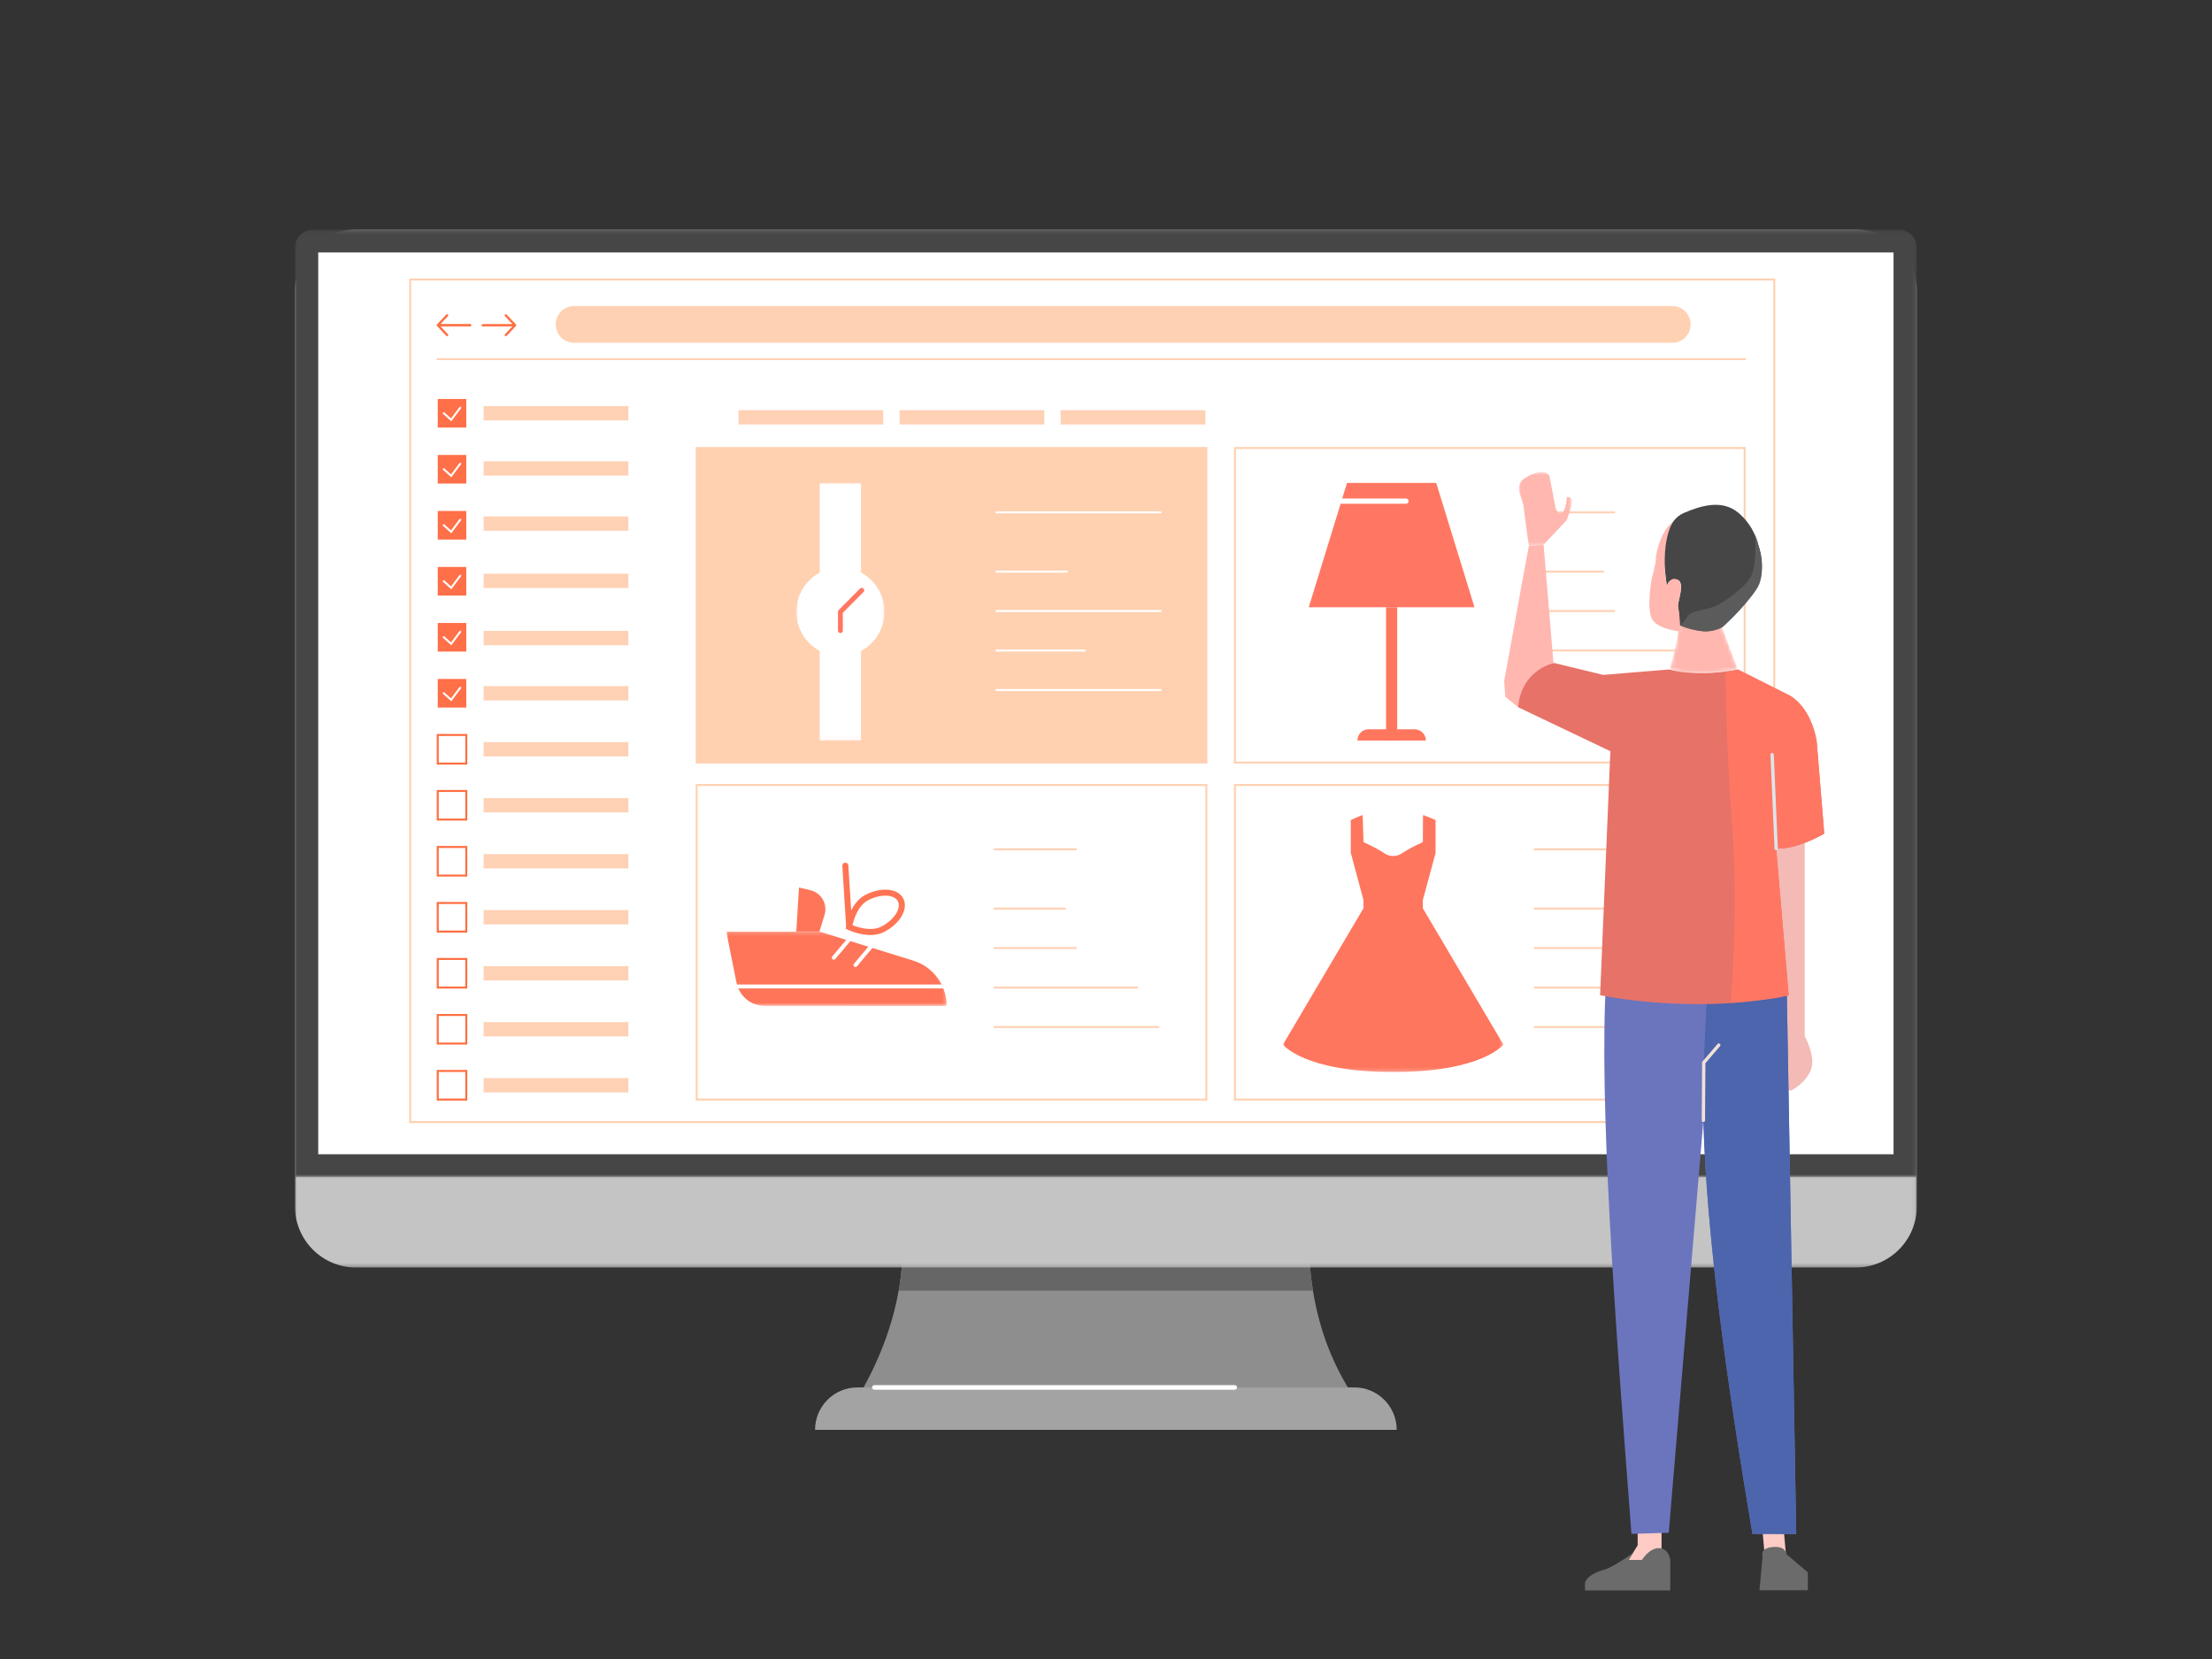 <svg xmlns="http://www.w3.org/2000/svg" xmlns:xlink="http://www.w3.org/1999/xlink" width="600" height="450" viewBox="0 0 600 450">
    <rect x="0" y="0" width="600" height="450" fill="#333333" stroke="none"/>
    <defs>
        <path id="prefix__a" d="M0 0.166L439.933 0.166 439.933 281.725 0 281.725z"/>
        <path id="prefix__c" d="M0 0.166L439.933 0.166 439.933 257.227 0 257.227z"/>
        <path id="prefix__e" d="M0 325.835L439.933 325.835 439.933 0.25 0 0.25z"/>
        <path id="prefix__g" d="M0 229.461L370.528 229.461 370.528 33.777 370.528 0.382 0 0.382z"/>
        <path id="prefix__i" d="M0 0.101L23.91 0.101 23.91 24.159 0 24.159z"/>
        <path id="prefix__k" d="M0 69.889L23.91 69.889 23.91 0 0 0z"/>
        <path id="prefix__m" d="M0 0.169L59.783 0.169 59.783 20.358 0 20.358z"/>
        <path id="prefix__o" d="M0 0L59.785 0 59.785 69.784 0 69.784z"/>
        <path id="prefix__q" d="M0.975 0.596L15.39 0.596 15.39 20.673 0.975 20.673z"/>
        <path id="prefix__s" d="M0.908 0.19L27.833 0.19 27.833 90.686 0.908 90.686z"/>
        <path id="prefix__u" d="M2.911 2.036C3.932 7.069 2.376 11.373.905 17.19c7.091 2.309 18.474 0 18.474 0L13.299.928 2.911 2.036z"/>
    </defs>
    <g fill="none" fill-rule="evenodd">
        <g transform="translate(80 62)">
            <path fill="#8E8E8E" d="M286.252 315.363H153.683c5.107-9.085 8.467-18.183 10.067-27.28.452-2.45.758-4.899.929-7.348h110.578c.195 2.486.488 4.935.88 7.347 1.587 9.771 4.837 18.918 10.115 27.28"/>
            <path fill="#666" d="M276.136 288.082H163.751c.451-2.449.757-4.898.928-7.347h110.578c.195 2.486.488 4.935.88 7.347"/>
            <path fill="#A3A3A3" d="M298.85 325.835H141.084c0-6.35 5.137-11.5 11.474-11.5h134.818c6.337 0 11.474 5.15 11.474 11.5"/>
            <g transform="translate(0 .085)">
                <mask id="prefix__b" fill="#fff">
                    <use xlink:href="#prefix__a"/>
                </mask>
                <path fill="#C4C4C4" d="M423.367 281.725h-406.8C7.416 281.725 0 274.292 0 265.122V16.769C0 7.599 7.417.165 16.566.165h406.801c9.15 0 16.566 7.434 16.566 16.604v248.353c0 9.17-7.416 16.603-16.566 16.603" mask="url(#prefix__b)"/>
            </g>
            <g transform="translate(0 .085)">
                <mask id="prefix__d" fill="#fff">
                    <use xlink:href="#prefix__c"/>
                </mask>
                <path fill="#464646" d="M439.933 257.227H0V5.167C0 2.406 2.235.166 4.991.166h429.951c2.757 0 4.991 2.24 4.991 5.003v252.06z" mask="url(#prefix__d)"/>
            </g>
            <mask id="prefix__f" fill="#fff">
                <use xlink:href="#prefix__e"/>
            </mask>
            <path fill="#FFF" d="M6.316 251.08L433.618 251.08 433.618 6.482 6.316 6.482zM254.915 314.96h-97.738c-.343 0-.621-.28-.621-.624s.278-.622.621-.622h97.738c.343 0 .621.278.621.622 0 .345-.278.623-.621.623" mask="url(#prefix__f)"/>
            <path fill="#FFCDC7" d="M96.47 227.88v.002c.003.001.005.003.006.005l-.006-.007M103.968 246.05l-.065-.119.065.12M104.12 246.323l-.019-.034.02.034M91.242 246.594c-.117.277-.198.46-.228.528l.22-.51.004-.009.004-.01z" mask="url(#prefix__f)"/>
        </g>
        <g>
            <path fill="#FFF" d="M0.269 229.348L370.259 229.348 370.259 0.808 0.269 0.808z" transform="translate(111 75)"/>
            <path fill="#FFD1B1" d="M0 229.618h370.528V.538H0v229.08zm.538-.54H369.99v-228H.538v228z" transform="translate(111 75)"/>
            <g transform="translate(111 75) translate(0 .156)">
                <path fill="#FF6E40" d="M7.547 13.269l2.507 2.669c.115.122.32.134.443.011.117-.114.125-.324.012-.443l-2.012-2.139h8.05c.173 0 .313-.14.313-.314 0-.173-.14-.314-.313-.314h-8.05l2.012-2.139c.113-.12.11-.334-.012-.444-.137-.123-.326-.109-.443.013l-2.507 2.668c-.044.047-.089.143-.089.216.002.074.015.143.09.216zM28.939 12.837l-2.507-2.668c-.117-.122-.306-.136-.443-.013-.122.11-.125.325-.012.444l2.012 2.14h-8.05c-.173 0-.313.14-.313.313 0 .174.14.314.313.314h8.05l-2.012 2.139c-.113.12-.105.329.012.443.124.123.327.111.443-.011l2.507-2.67c.074-.072.087-.141.088-.215 0-.073-.044-.169-.088-.216z"/>
                <path fill="#FFD1B3" d="M342.607 17.827H44.715c-2.75 0-4.978-2.233-4.978-4.986 0-2.754 2.228-4.986 4.978-4.986h297.892c2.748 0 4.977 2.232 4.977 4.986 0 2.753-2.229 4.986-4.977 4.986"/>
                <mask id="prefix__h" fill="#fff">
                    <use xlink:href="#prefix__g"/>
                </mask>
                <path fill="#FF6F48" d="M7.735 40.819L15.478 40.819 15.478 33.063 7.735 33.063z" mask="url(#prefix__h)"/>
                <path fill="#FFF" d="M11.409 39.123l-2.226-2.016c-.11-.1-.118-.27-.019-.38.1-.111.27-.119.38-.02l1.788 1.62 2.295-3.06c.089-.118.258-.143.377-.053.118.089.142.258.053.377l-2.648 3.532z" mask="url(#prefix__h)"/>
                <path fill="#FFD1B5" d="M20.179 38.881L59.445 38.881 59.445 35.003 20.179 35.003z" mask="url(#prefix__h)"/>
                <path fill="#FF6F48" d="M7.735 56.009L15.478 56.009 15.478 48.253 7.735 48.253z" mask="url(#prefix__h)"/>
                <path fill="#FFF" d="M11.409 54.312l-2.226-2.015c-.11-.1-.118-.27-.019-.38.1-.111.27-.12.38-.02l1.788 1.62 2.295-3.06c.09-.117.258-.143.377-.053.118.09.142.258.053.378l-2.648 3.53z" mask="url(#prefix__h)"/>
                <path fill="#FFD1B5" d="M20.179 53.849L59.445 53.849 59.445 49.97 20.179 49.97z" mask="url(#prefix__h)"/>
                <path fill="#FF6F48" d="M7.735 71.199L15.478 71.199 15.478 63.443 7.735 63.443z" mask="url(#prefix__h)"/>
                <path fill="#FFF" d="M11.409 69.502l-2.226-2.015c-.11-.1-.118-.27-.019-.38.1-.111.27-.12.38-.02l1.788 1.62 2.295-3.06c.09-.118.258-.143.377-.053.118.09.142.258.053.377l-2.648 3.531z" mask="url(#prefix__h)"/>
                <path fill="#FFD1B5" d="M20.179 68.817L59.445 68.817 59.445 64.939 20.179 64.939z" mask="url(#prefix__h)"/>
                <path fill="#FF6F48" d="M7.735 86.389L15.478 86.389 15.478 78.633 7.735 78.633z" mask="url(#prefix__h)"/>
                <path fill="#FFF" d="M11.409 84.692l-2.226-2.015c-.11-.1-.118-.27-.019-.38.1-.111.27-.119.38-.02l1.788 1.62 2.295-3.06c.09-.118.258-.143.377-.053.118.09.142.258.053.377l-2.648 3.53z" mask="url(#prefix__h)"/>
                <path fill="#FFD1B5" d="M20.179 84.339L59.445 84.339 59.445 80.461 20.179 80.461z" mask="url(#prefix__h)"/>
                <path fill="#FF6F48" d="M7.735 101.579L15.478 101.579 15.478 93.822 7.735 93.822z" mask="url(#prefix__h)"/>
                <path fill="#FFF" d="M11.409 99.882l-2.226-2.015c-.11-.1-.118-.27-.019-.38.1-.111.27-.12.38-.02l1.788 1.62 2.295-3.06c.09-.118.258-.143.377-.053.118.09.142.258.053.377l-2.648 3.53z" mask="url(#prefix__h)"/>
                <path fill="#FFD1B5" d="M20.179 99.861L59.445 99.861 59.445 95.983 20.179 95.983z" mask="url(#prefix__h)"/>
                <path fill="#FF6F48" d="M7.735 116.769L15.478 116.769 15.478 109.012 7.735 109.012z" mask="url(#prefix__h)"/>
                <path fill="#FFF" d="M11.409 115.072l-2.226-2.016c-.11-.1-.118-.27-.019-.38.1-.11.27-.118.38-.02l1.788 1.62 2.295-3.059c.09-.118.258-.144.377-.053.118.09.142.258.053.377l-2.648 3.53z" mask="url(#prefix__h)"/>
                <path fill="#FFD1B5" d="M20.179 114.83L59.445 114.83 59.445 110.952 20.179 110.952z" mask="url(#prefix__h)"/>
                <path fill="#FF6E40" d="M8.004 131.69h7.205v-7.219H8.004v7.218zm-.538.538h8.28v-8.295h-8.28v8.295z" mask="url(#prefix__h)"/>
                <path fill="#FFD1B5" d="M20.179 130.019L59.445 130.019 59.445 126.141 20.179 126.141z" mask="url(#prefix__h)"/>
                <path fill="#FF6E40" d="M8.004 146.88h7.205v-7.218H8.004v7.218zm-.538.538h8.28v-8.295h-8.28v8.295z" mask="url(#prefix__h)"/>
                <path fill="#FFD1B5" d="M20.179 145.209L59.445 145.209 59.445 141.331 20.179 141.331z" mask="url(#prefix__h)"/>
                <path fill="#FF6E40" d="M8.004 162.07h7.205v-7.219H8.004v7.218zm-.538.538h8.28v-8.295h-8.28v8.295z" mask="url(#prefix__h)"/>
                <path fill="#FFD1B5" d="M20.179 160.399L59.445 160.399 59.445 156.521 20.179 156.521z" mask="url(#prefix__h)"/>
                <path fill="#FF6E40" d="M8.004 177.259h7.205v-7.218H8.004v7.218zm-.538.539h8.28v-8.296h-8.28v8.296z" mask="url(#prefix__h)"/>
                <path fill="#FFD1B5" d="M20.179 175.589L59.445 175.589 59.445 171.711 20.179 171.711z" mask="url(#prefix__h)"/>
                <path fill="#FF6E40" d="M8.004 192.449h7.205v-7.218H8.004v7.218zm-.538.538h8.28v-8.295h-8.28v8.295z" mask="url(#prefix__h)"/>
                <path fill="#FFD1B5" d="M20.179 190.779L59.445 190.779 59.445 186.901 20.179 186.901z" mask="url(#prefix__h)"/>
                <path fill="#FF6E40" d="M8.004 207.638h7.205v-7.218H8.004v7.218zm-.538.539h8.28v-8.295h-8.28v8.295z" mask="url(#prefix__h)"/>
                <path fill="#FFD1B5" d="M20.179 205.969L59.445 205.969 59.445 202.091 20.179 202.091z" mask="url(#prefix__h)"/>
                <path fill="#FF6E40" d="M8.004 222.829h7.205v-7.218H8.004v7.218zm-.538.538h8.28v-8.294h-8.28v8.294z" mask="url(#prefix__h)"/>
                <path fill="#FFD1B5" d="M20.179 221.159L59.445 221.159 59.445 217.281 20.179 217.281zM89.31 39.988L128.576 39.988 128.576 36.11 89.31 36.11zM133.001 39.988L172.267 39.988 172.267 36.11 133.001 36.11zM176.692 39.988L215.958 39.988 215.958 36.11 176.692 36.11zM7.458 22.529L362.516 22.529 362.516 21.99 7.458 21.99z" mask="url(#prefix__h)"/>
                <path fill="#FFD1B1" d="M77.972 131.682L216.235 131.682 216.235 46.36 77.972 46.36z" mask="url(#prefix__h)"/>
                <path fill="#FFD1B1" d="M78.241 131.412h137.725V46.63H78.241v84.782zm-.537.54h138.8V46.09h-138.8v85.86z" mask="url(#prefix__h)"/>
                <path fill="#FFF" d="M203.79 64.082h-44.52c-.148 0-.268-.121-.268-.27 0-.148.12-.27.268-.27h44.52c.15 0 .27.122.27.27 0 .149-.12.27-.27.27M178.42 80.149h-19.15c-.148 0-.268-.12-.268-.27 0-.148.12-.269.269-.269h19.148c.148 0 .269.12.269.27 0 .148-.12.269-.269.269M203.79 90.86h-44.52c-.148 0-.268-.12-.268-.27 0-.148.12-.269.268-.269h44.52c.15 0 .27.121.27.27 0 .148-.12.269-.27.269M183.206 101.571H159.27c-.148 0-.269-.12-.269-.269 0-.149.12-.27.27-.27h23.935c.149 0 .269.121.269.27 0 .149-.12.27-.269.27M203.79 112.283h-44.52c-.148 0-.268-.121-.268-.27 0-.148.12-.269.268-.269h44.52c.15 0 .27.12.27.27 0 .148-.12.269-.27.269M223.977 131.682L362.24 131.682 362.24 46.36 223.977 46.36z" mask="url(#prefix__h)"/>
                <path fill="#FFD1B1" d="M224.246 131.412H361.97V46.63H224.246v84.782zm-.538.54h138.8V46.09h-138.8v85.86z" mask="url(#prefix__h)"/>
                <path fill="#FFD1B5" d="M326.844 64.082h-22.122c-.148 0-.268-.121-.268-.27 0-.148.12-.27.268-.27h22.122c.149 0 .27.122.27.27 0 .149-.121.27-.27.27M323.871 80.149h-19.148c-.15 0-.27-.12-.27-.27 0-.148.12-.269.27-.269h19.148c.149 0 .27.12.27.27 0 .148-.121.269-.27.269M326.844 90.86h-22.122c-.148 0-.268-.12-.268-.27 0-.148.12-.269.268-.269h22.122c.149 0 .27.121.27.27 0 .148-.121.269-.27.269M343.436 101.571h-38.713c-.149 0-.27-.12-.27-.269 0-.149.121-.27.27-.27h38.713c.148 0 .269.121.269.27 0 .149-.12.27-.27.27" mask="url(#prefix__h)"/>
                <path fill="#FFF" d="M77.972 223.098L216.235 223.098 216.235 137.776 77.972 137.776z" mask="url(#prefix__h)"/>
                <path fill="#FFD1B1" d="M78.241 222.829h137.725v-84.783H78.241v84.783zm-.537.538h138.8v-85.86h-138.8v85.86z" mask="url(#prefix__h)"/>
                <path fill="#FFD1B5" d="M349.243 112.283h-44.52c-.149 0-.27-.121-.27-.27 0-.148.121-.269.27-.269h44.52c.148 0 .269.12.269.27 0 .148-.12.269-.269.269M180.84 155.498h-22.122c-.149 0-.27-.121-.27-.27 0-.148.121-.27.27-.27h22.121c.149 0 .27.122.27.27 0 .149-.121.27-.27.27M177.866 171.565h-19.148c-.15 0-.27-.12-.27-.27 0-.148.12-.269.27-.269h19.148c.149 0 .269.12.269.27 0 .148-.12.269-.269.269M180.84 182.276h-22.122c-.149 0-.27-.12-.27-.27 0-.148.121-.269.27-.269h22.121c.149 0 .27.121.27.27 0 .148-.121.269-.27.269M197.431 192.987h-38.713c-.149 0-.27-.12-.27-.269 0-.149.121-.27.27-.27h38.713c.148 0 .269.121.269.27 0 .149-.12.27-.269.27M203.238 203.699h-44.52c-.149 0-.27-.121-.27-.27 0-.148.121-.269.27-.269h44.52c.148 0 .269.12.269.27 0 .148-.12.269-.27.269" mask="url(#prefix__h)"/>
                <path fill="#FFF" d="M223.977 223.098L362.24 223.098 362.24 137.776 223.977 137.776z" mask="url(#prefix__h)"/>
                <path fill="#FFD1B1" d="M224.246 222.829H361.97v-84.783H224.246v84.783zm-.538.538h138.8v-85.86h-138.8v85.86z" mask="url(#prefix__h)"/>
                <path fill="#FFD1B5" d="M349.796 155.498h-44.52c-.149 0-.27-.121-.27-.27 0-.148.121-.27.27-.27h44.52c.148 0 .269.122.269.27 0 .149-.12.27-.269.27M324.424 171.565h-19.148c-.15 0-.27-.12-.27-.27 0-.148.12-.269.27-.269h19.148c.149 0 .269.12.269.27 0 .148-.12.269-.269.269M349.796 182.276h-44.52c-.149 0-.27-.12-.27-.27 0-.148.121-.269.27-.269h44.52c.148 0 .269.121.269.27 0 .148-.12.269-.269.269M329.211 192.987h-23.936c-.148 0-.268-.12-.268-.269 0-.149.12-.27.268-.27h23.936c.149 0 .27.121.27.27 0 .149-.121.27-.27.27M349.796 203.699h-44.52c-.149 0-.27-.121-.27-.27 0-.148.121-.269.27-.269h44.52c.148 0 .269.12.269.27 0 .148-.12.269-.269.269" mask="url(#prefix__h)"/>
            </g>
        </g>
        <g transform="translate(216 131)">
            <g transform="translate(0 22.815)">
                <mask id="prefix__j" fill="#fff">
                    <use xlink:href="#prefix__i"/>
                </mask>
                <path fill="#FFF" d="M23.91 12.13c0 6.643-5.353 12.029-11.955 12.029C5.352 24.159 0 18.773 0 12.129 0 5.487 5.352.102 11.955.102 18.557.1 23.91 5.486 23.91 12.13" mask="url(#prefix__j)"/>
            </g>
            <mask id="prefix__l" fill="#fff">
                <use xlink:href="#prefix__k"/>
            </mask>
            <path fill="#FFF" d="M6.358 69.889L17.553 69.889 17.553 0 6.358 0z" mask="url(#prefix__l)"/>
            <path fill="#FF7763" d="M11.955 40.714c-.367 0-.664-.299-.664-.668v-5.102c0-.177.07-.347.194-.472l5.795-5.83c.26-.26.68-.26.939 0 .259.261.259.684 0 .945l-5.6 5.634v4.825c0 .37-.297.668-.664.668" mask="url(#prefix__l)"/>
        </g>
        <g>
            <g transform="translate(197 234) translate(0 18.513)">
                <mask id="prefix__n" fill="#fff">
                    <use xlink:href="#prefix__m"/>
                </mask>
                <path fill="#FF7559" d="M25.274.17l25.452 7.886c5.385 1.67 9.057 6.656 9.057 12.303H10.5c-3.758 0-6.993-2.656-7.73-6.346L-.001.17h25.275z" mask="url(#prefix__n)"/>
            </g>
            <path fill="#FFF" d="M58.639 34.116H2.769c-.296 0-.535-.24-.535-.536 0-.297.239-.536.535-.536h55.87c.295 0 .535.24.535.536 0 .296-.24.536-.535.536M35.038 28.298c-.122 0-.244-.042-.345-.127-.225-.191-.254-.53-.062-.756l4.055-4.796c.19-.224.528-.253.754-.063.226.192.254.53.062.756l-4.055 4.796c-.106.125-.257.19-.409.19M29.157 26.315c-.122 0-.245-.042-.346-.127-.225-.19-.254-.53-.062-.755l4.055-4.798c.19-.224.527-.253.754-.063.226.192.254.53.062.756l-4.055 4.798c-.106.124-.257.19-.408.19" transform="translate(197 234)"/>
            <path fill="#FF7453" d="M34.233 16.952c1.418.565 5.163 1.8 7.912.347 3.393-1.787 5.408-4.92 4.4-6.839-.46-.875-1.51-1.407-2.957-1.499-1.599-.102-3.428.346-5.163 1.263-2.748 1.45-3.854 5.239-4.192 6.728m5.49 2.646c-3.371.213-6.6-1.333-6.777-1.42l-.54-.263.089-.594c.04-.259.996-6.345 5.17-8.547 1.995-1.05 4.135-1.566 6.026-1.446 2.037.127 3.564.97 4.3 2.371 1.47 2.796-.765 6.771-5.085 9.05-1.012.532-2.105.781-3.183.85" transform="translate(197 234)"/>
            <path fill="#FF7453" d="M33.345 17.529c-.45.028-.838-.314-.866-.765l-1-15.895c-.029-.45.314-.839.763-.867.45-.029.838.314.867.765l1 15.894c.028.45-.314.84-.764.868" transform="translate(197 234)"/>
            <path fill="#FF7559" d="M25.274 18.683l1.377-4.518c.891-2.925-.87-5.995-3.84-6.698l-3.087-.731-.735 11.947h6.285z" transform="translate(197 234)"/>
        </g>
        <g>
            <path fill="#FF7763" d="M10.373 0L0 33.714 44.951 33.714 34.578 0z" transform="translate(355 131)"/>
            <path fill="#FF765E" d="M20.967 69.868L23.984 69.868 23.984 33.714 20.967 33.714z" transform="translate(355 131)"/>
            <g>
                <path fill="#FF765E" d="M23.841 65.845c0-1.68-1.35-3.043-3.016-3.043H8.28c-1.666 0-3.016 1.362-3.016 3.043H23.84z" transform="translate(355 131) translate(7.923 4.024)"/>
                <path fill="#FFF" d="M18.468 1.611H.93C.55 1.611.24 1.3.24.913.24.527.55.215.932.215h17.536c.383 0 .693.312.693.698 0 .386-.31.698-.693.698" transform="translate(355 131) translate(7.923 4.024)"/>
            </g>
        </g>
        <g transform="translate(348 221)">
            <mask id="prefix__p" fill="#fff">
                <use xlink:href="#prefix__o"/>
            </mask>
            <path fill="#FF765E" d="M21.844 23.14l-3.449-12.825V1.437L21.625 0l.22 7.423c2.581 1.148 4.468 2.239 5.762 3.091 1.385.912 3.185.912 4.57 0 1.295-.852 3.18-1.943 5.763-3.091L37.985 0l3.404 1.437v8.98L37.94 23.14v2.219l21.845 36.975s-5.617 7.45-29.893 7.45S0 62.334 0 62.334l21.844-36.975V23.14z" mask="url(#prefix__p)"/>
        </g>
        <g>
            <g>
                <path fill="#F4BAB5" d="M81.531 100.845v52.798s3.03 5.47 1.71 9.06c-1.32 3.59-5.278 5.642-5.278 5.642h-2.639s-1.154-11.283 0-15.044c1.154-3.762-.659-8.206-.659-8.206L72.686 102.9s5.925-.44 8.845-2.056" transform="translate(408 127) translate(0 .404)"/>
                <path fill="#FFCBC5" d="M42.688 287.822L42.688 295.717 33.749 295.717 36.211 291.769 36.211 287.822z" transform="translate(408 127) translate(0 .404)"/>
                <path fill="#6B6B6B" d="M45.063 304v-8.283s-.346-3.107-3.023-3.193c-2.678-.086-4.663 3.193-4.663 3.193h-3.628l1.19-1.91s-3.954 3.03-7.407 4.454c0 0-4.837 1.08-5.614 3.668V304h23.145z" transform="translate(408 127) translate(0 .404)"/>
                <path fill="#FFCBC5" d="M75.898 288.274L76.502 294.961 70.716 294.961 70.112 288.274z" transform="translate(408 127) translate(0 .404)"/>
                <path fill="#6B6B6B" d="M69.249 303.934h13.127v-4.831l-5.873-5.005s0-2.2-3.627-1.876c-3.627.323-2.764 2.394-2.764 2.394l-.863 9.318z" transform="translate(408 127) translate(0 .404)"/>
                <path fill="#6B75BE" d="M79.227 288.705l-11.875-.044c-7.159-42.314-12.48-81.304-13.312-112.162l-9.399 111.849-10.11.313c-4.598-59.6-8.818-117.631-6.889-150.182 0 0 16.81 5.28 49.01 2.274l2.575 147.952z" transform="translate(408 127) translate(0 .404)"/>
                <path fill="#4C65AC" d="M76.652 140.753l2.575 147.952-11.875-.044c-7.159-42.314-12.48-81.304-13.312-112.162 0 0-.699-5.47 1.231-38.02 0 0-10.819 5.28 21.381 2.274" transform="translate(408 127) translate(0 .404)"/>
                <path fill="#FFB7B0" d="M13.371 52.438l-2.676-32.087-4 .322S2.475 43.537 0 57.379l.31 4.24 3.46 2.794s-.386-3.217 9.601-11.974" transform="translate(408 127) translate(0 .404)"/>
                <g transform="translate(408 127) translate(0 .404) translate(3)">
                    <mask id="prefix__r" fill="#fff">
                        <use xlink:href="#prefix__q"/>
                    </mask>
                    <path fill="#FFB7B0" d="M3.695 20.673S2.276 10.56 2.301 9.986c.014-.323-.6-2.176-1.14-3.737-.488-1.406.01-2.982 1.212-3.784 2.068-1.38 5.215-2.91 6.88-.905l1.654 8.625s.425 2.078 1.682 1.548c1.256-.531 1.393-4.26 1.393-4.26s.928-.361 1.345.678c.417 1.04-1.367 5.545-1.367 5.545L7.695 20.35l-4 .322z" mask="url(#prefix__r)"/>
                </g>
                <path fill="#E77267" d="M28.81 76.362l-2.784 66.175s25.634 5.476 51.15 0l-3.388-39.785s4.672.644 13.044-4.028L84.77 73.67c-.776-4.655-3.088-9.873-7.267-12.393L63.38 54.19s-9.445 2.17-18.7 0l-17.8 1.471-13.284-3.223S4.752 54.062 3.77 64.413l25.042 11.95z" transform="translate(408 127) translate(0 .404)"/>
                <g transform="translate(408 127) translate(0 .404) translate(59 54)">
                    <mask id="prefix__t" fill="#fff">
                        <use xlink:href="#prefix__s"/>
                    </mask>
                    <path fill="#FF7763" d="M2.397 90.686s12.126-.952 15.78-2.149l-3.388-39.786s4.67.646 13.045-4.026l-2.066-25.056c-.776-4.654-3.087-9.873-7.265-12.392L4.378.19s.357.2-3.47.558c0 0 .181 17.753 1.95 41.974 1.767 24.221-.462 47.965-.462 47.965" mask="url(#prefix__t)"/>
                </g>
            </g>
            <g transform="translate(408 127) translate(44 37.404)">
                <mask id="prefix__v" fill="#fff">
                    <use xlink:href="#prefix__u"/>
                </mask>
                <path fill="#FFB7AF" d="M2.911 2.036C3.932 7.069 2.376 11.373.905 17.19c7.091 2.309 18.474 0 18.474 0L13.299.928 2.911 2.036z" mask="url(#prefix__v)"/>
            </g>
            <g>
                <path fill="#464646" d="M20.044 33.642s-2.335 1.57-5.748 1.108c-3.414-.462-5.748-1.57-5.748-1.57s-.044-3.788-.397-4.804c-.352-1.016 2.027-6.467 0-7.483 0 0-2.554-.739-2.995 1.755 0 0-1.145-7.298-.881-9.608.264-2.31.969-8.407 5.55-10.347 4.58-1.94 10.307-3.695 14.71 0 4.406 3.696 5.375 8.592 5.375 8.592s2.73 6.93-.705 12.102c-3.435 5.173-9.161 10.255-9.161 10.255" transform="translate(408 127) translate(39 9.404)"/>
                <path fill="#5B5B5B" d="M20.321 33.642s-2.335 1.57-5.748 1.108c-3.414-.462-5.748-1.57-5.748-1.57s1.225-1.256 2.086-2.622c.86-1.367 5.454-1.486 7.954-2.833 2.5-1.346 6.792-4.407 8.72-7.143 2.124-3.016 1.48-11.785 1.48-11.785s3.853 9.417.417 14.59c-3.435 5.173-9.16 10.255-9.16 10.255" transform="translate(408 127) translate(39 9.404)"/>
                <path fill="#FFB7B0" d="M8.548 34.835s-6.123-.547-7.532-3.503c-1.41-2.956 0-10.717 0-10.717s1.233-4.434 1.145-5.543c-.09-1.108 1.409-7.737 4.536-9.78 0 0-3.515 5.377-1.541 17.356 0 0 .793-2.957 2.996-1.755 0 0 1.278.573.637 3.682l-.64 3.11s.97 6.403.399 7.15" transform="translate(408 127) translate(39 9.404)"/>
                <path fill="#DCE5EA" d="M34.787 94.201h.02c.248-.012.44-.222.43-.469l-1.1-25.472c-.012-.248-.222-.445-.47-.429-.248.011-.44.221-.429.468l1.101 25.472c.011.241.21.43.448.43" transform="translate(408 127) translate(39 9.404)"/>
                <path fill="#EFE1D8" d="M15.041 167.947c.246 0 .446-.198.448-.445l.101-15.515 3.972-4.628c.161-.187.139-.47-.05-.633-.188-.159-.471-.138-.633.05l-4.185 4.876-.102 15.844c-.002.247.198.45.446.451h.003z" transform="translate(408 127) translate(39 9.404)"/>
            </g>
        </g>
    </g>
</svg>
